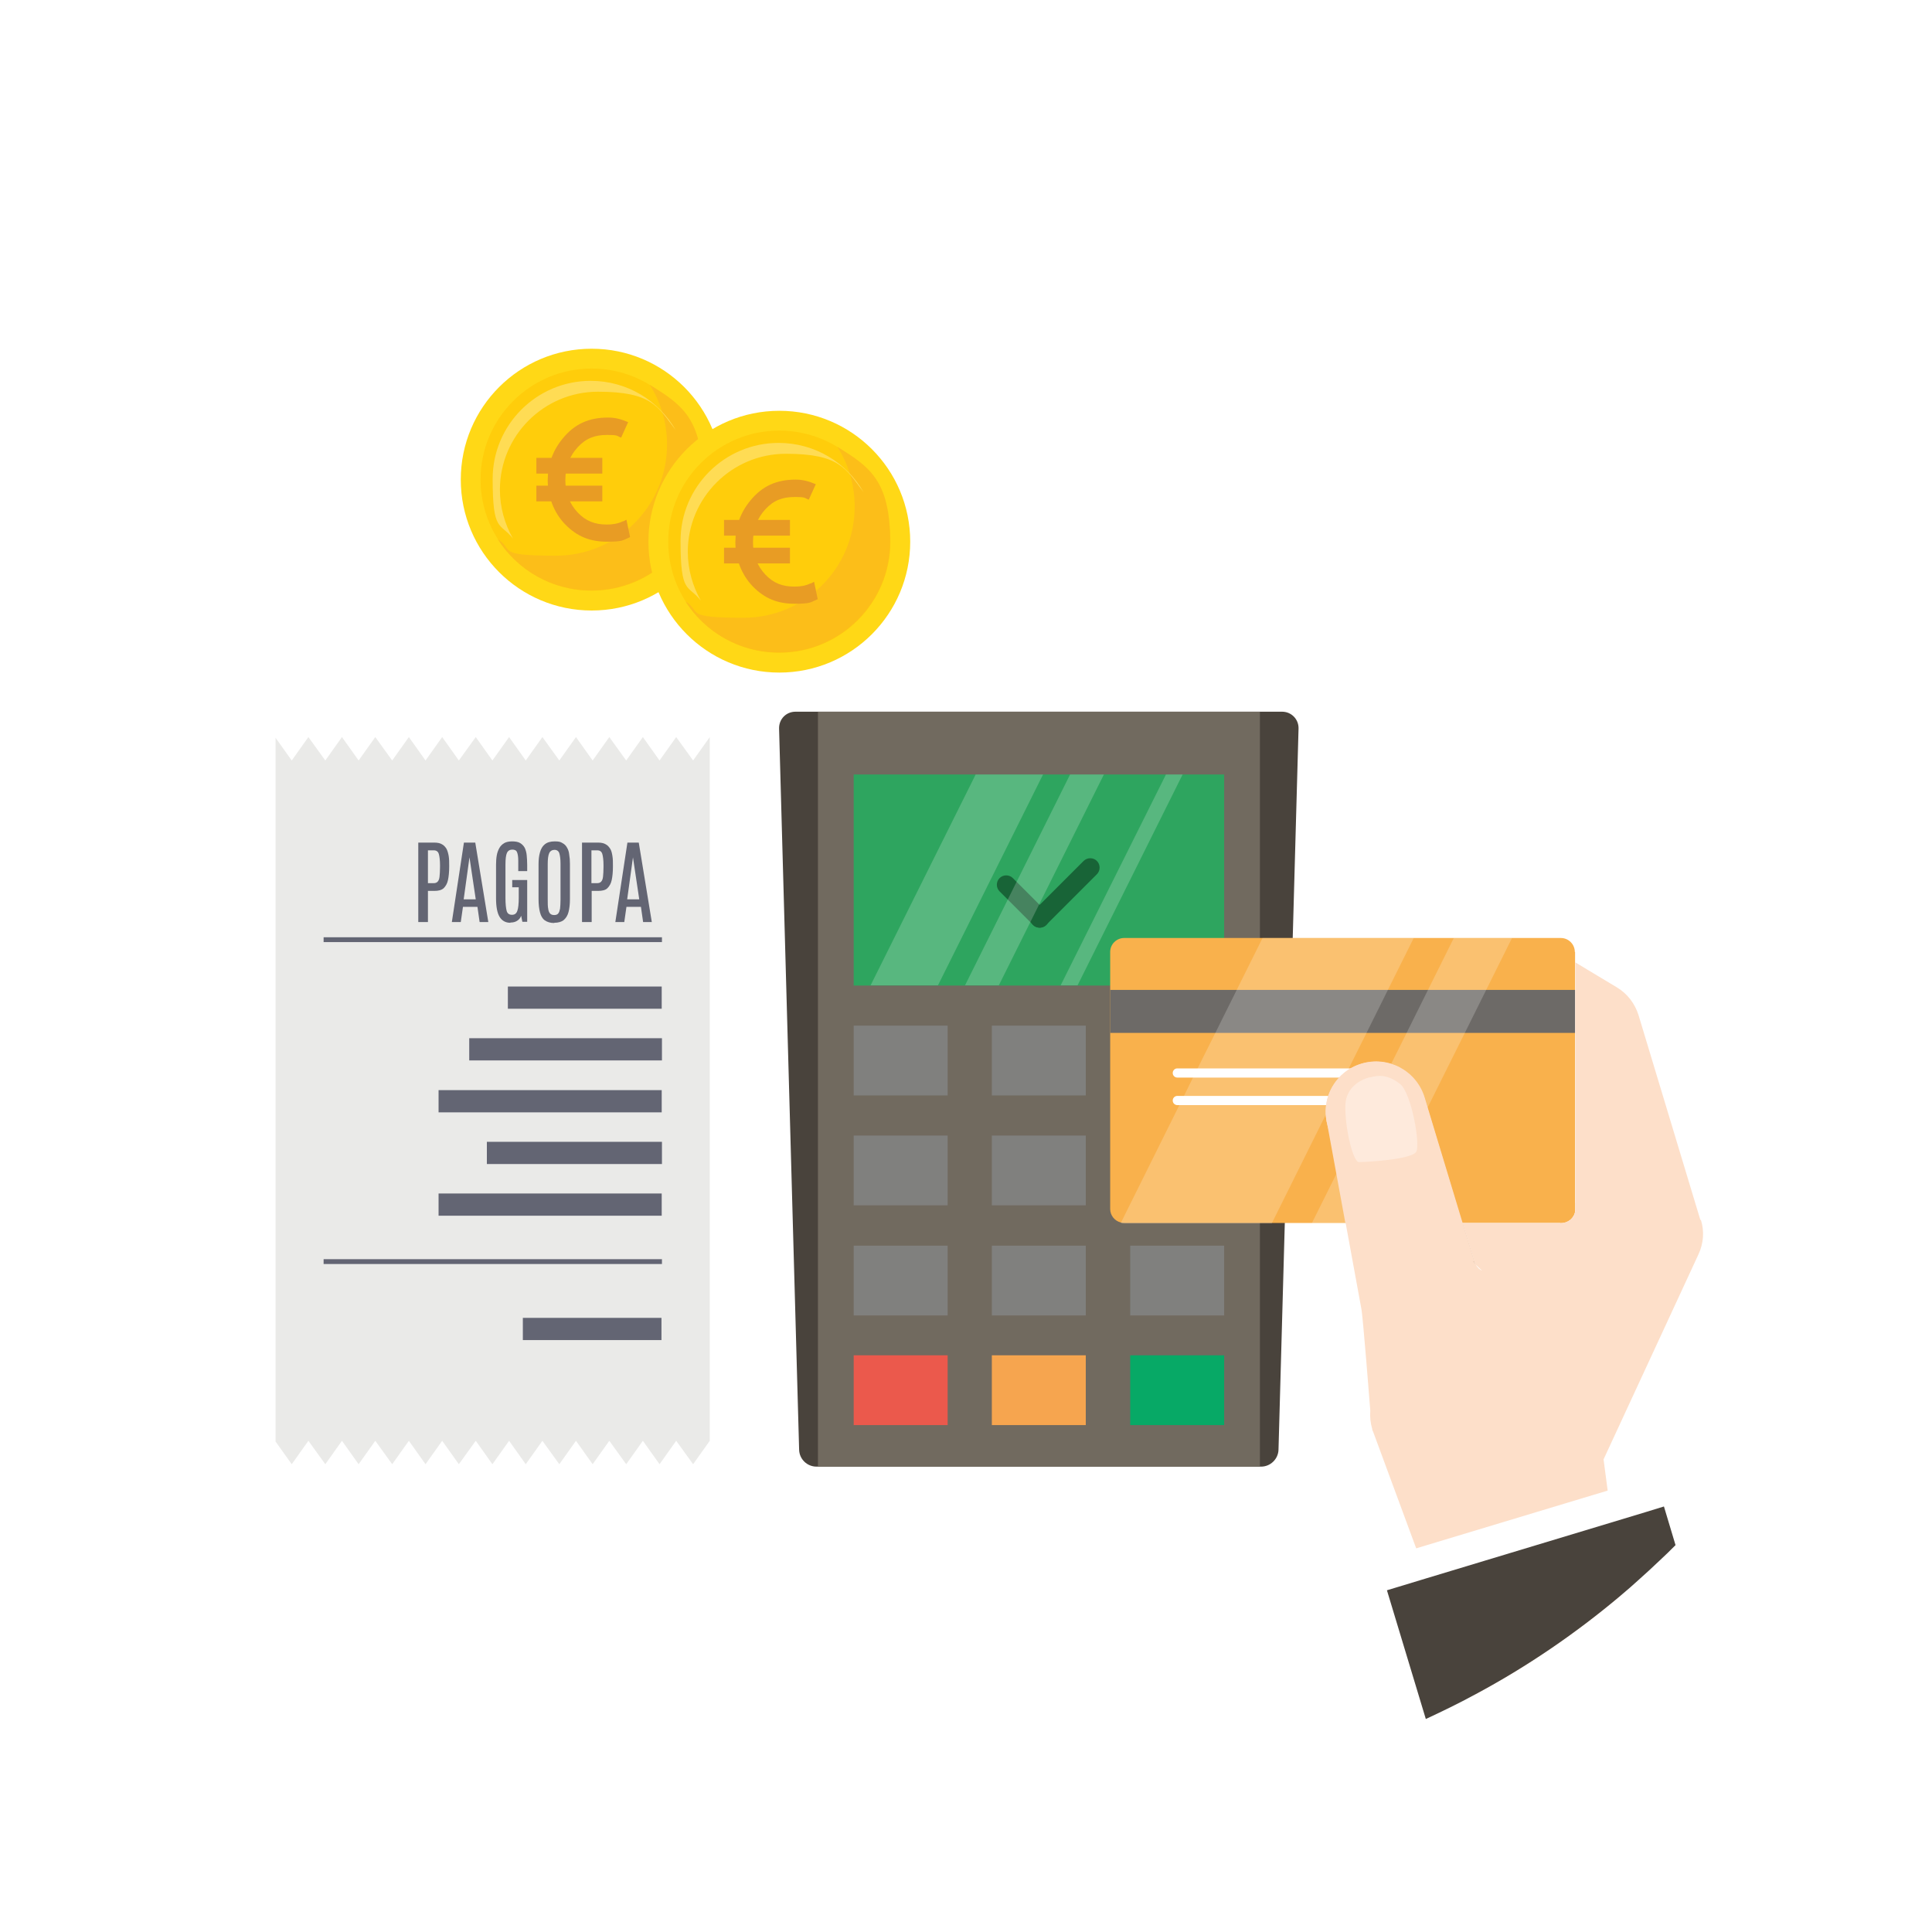 <svg viewBox="0 0 800 800" version="1.1" xmlns="http://www.w3.org/2000/svg" id="Livello_1">
  
  <defs>
    <style>
      .st0 {
        fill: none;
      }

      .st1 {
        fill: #80807e;
      }

      .st2 {
        fill: #186437;
      }

      .st3 {
        fill: #2ea55f;
      }

      .st4 {
        fill: #d9bfab;
      }

      .st5 {
        fill: #e6e6e6;
      }

      .st6 {
        fill: #716a5f;
      }

      .st7 {
        fill: #49433c;
      }

      .st8 {
        fill: #fddfc9;
      }

      .st9 {
        fill: #6d6a67;
      }

      .st10 {
        fill: #eaeae8;
      }

      .st11, .st12 {
        isolation: isolate;
      }

      .st13 {
        fill: #636573;
      }

      .st12 {
        mix-blend-mode: soft-light;
        opacity: .2;
      }

      .st12, .st14 {
        fill: #fff;
      }

      .st15 {
        fill: #feeadc;
      }

      .st16 {
        fill: #fcbe19;
      }

      .st17 {
        fill: #ffd816;
      }

      .st18 {
        fill: #eb594c;
      }

      .st19 {
        fill: #07a966;
      }

      .st20 {
        fill: #d5ad93;
      }

      .st21 {
        fill: #f6a54f;
      }

      .st22 {
        fill: #ffcd0b;
      }

      .st23 {
        fill: #ffdc54;
      }

      .st24 {
        fill: #e89c24;
      }

      .st25 {
        fill: #f9b14c;
      }

      .st26 {
        fill: #f2d4bd;
      }
    </style>
  </defs>
  <g class="st11">
    <g id="Livello_2">
      <rect height="800" width="800" class="st14"></rect>
    </g>
    <g data-name="Livello_1" id="Livello_11">
      <g>
        <path d="M522.2,607.3h-184.1c-3.9,0-7.1-3.1-7.2-7l-8.3-298.6c-.1-3.9,2.9-7,6.8-7h201.5c3.8,0,6.9,3.1,6.8,7l-8.3,298.6c-.1,3.8-3.3,7-7.2,7h0Z" class="st7"></path>
        <rect height="312.6" width="183" y="294.7" x="338.7" class="st6"></rect>
        <g>
          <rect height="28.9" width="38.9" y="515.8" x="353.5" class="st1"></rect>
          <rect height="28.9" width="38.9" y="515.8" x="410.7" class="st1"></rect>
          <rect height="28.9" width="38.9" y="515.8" x="468" class="st1"></rect>
          <rect height="28.9" width="38.9" y="470.2" x="353.5" class="st1"></rect>
          <rect height="28.9" width="38.9" y="470.2" x="410.7" class="st1"></rect>
          <rect height="28.9" width="38.9" y="470.2" x="468" class="st1"></rect>
          <rect height="28.9" width="38.9" y="424.7" x="353.5" class="st1"></rect>
          <rect height="28.9" width="38.9" y="424.7" x="410.7" class="st1"></rect>
          <rect height="28.9" width="38.9" y="424.7" x="468" class="st1"></rect>
        </g>
        <rect height="28.9" width="38.9" y="561.2" x="353.5" class="st18"></rect>
        <rect height="28.9" width="38.9" y="561.2" x="410.7" class="st21"></rect>
        <rect height="28.9" width="38.9" y="561.2" x="468" class="st19"></rect>
        <g>
          <rect height="87.4" width="153.4" y="320.7" x="353.5" class="st3"></rect>
          <path d="M433.3,377.5c1.5,1.5,1.5,4,0,5.5h0c-1.5,1.5-4,1.5-5.5,0l-13.9-13.9c-1.5-1.5-1.5-4,0-5.5h0c1.5-1.5,4-1.5,5.5,0l13.9,13.9Z" class="st2"></path>
          <path d="M433.2,383c-1.5,1.5-4,1.5-5.5,0h0c-1.5-1.5-1.5-4,0-5.5l21-21c1.5-1.5,4-1.5,5.5,0h0c1.5,1.5,1.5,4,0,5.5l-21,21Z" class="st2"></path>
          <polygon points="431.9 320.7 404 320.7 360.5 408 388.4 408 431.9 320.7" class="st12"></polygon>
          <polygon points="457.1 320.7 443.1 320.7 399.6 408 413.6 408 457.1 320.7" class="st12"></polygon>
          <polygon points="489.7 320.7 482.8 320.7 439.2 408 446.2 408 489.7 320.7" class="st12"></polygon>
        </g>
      </g>
      <g>
        <circle r="5.6" cy="364.5" cx="561.2" class="st14"></circle>
        <path d="M603.7,368.5c-2.2,0-4-1.8-4-4,0-21.2-17.3-38.5-38.5-38.5s-4-1.8-4-4,1.8-4,4-4c25.7,0,46.6,20.9,46.6,46.6s-1.8,4-4,4h0Z" class="st14"></path>
        <path d="M583.5,368.5c-2.2,0-4-1.8-4-4,0-10.1-8.2-18.3-18.3-18.3s-4-1.8-4-4,1.8-4,4-4c14.5,0,26.4,11.8,26.4,26.4s-1.8,4-4,4h0Z" class="st14"></path>
      </g>
      <g>
        <g>
          <path d="M652.2,394.2v106.4c0,.2,0,.5,0,.7-.3,2.9-2.8,5.1-5.8,5.1h-180.8c-.5,0-1,0-1.5-.2-2.5-.6-4.4-2.9-4.4-5.6v-106.4c0-3.2,2.6-5.8,5.8-5.8h180.8c3.2,0,5.8,2.6,5.8,5.8h0Z" class="st25"></path>
          <rect height="17.8" width="192.5" y="409.9" x="459.7" class="st9"></rect>
          <path d="M564.9,444.3c0,1-.8,1.9-1.9,1.9h-75.5c-1,0-1.9-.8-1.9-1.9h0c0-1,.8-1.9,1.9-1.9h75.5c1,0,1.9.8,1.9,1.9h0Z" class="st14"></path>
          <path d="M564.9,455.7c0,1-.8,1.9-1.9,1.9h-75.5c-1,0-1.9-.8-1.9-1.9h0c0-1,.8-1.9,1.9-1.9h75.5c1,0,1.9.8,1.9,1.9h0Z" class="st14"></path>
        </g>
        <path d="M585.4,388.4l-10.7,21.5-8.8,17.7-7.4,14.8-1.9,3.8-3.8,7.7-1.9,3.8-24.3,48.9h-61c-.5,0-1,0-1.5-.2l24.2-48.7,1.9-3.8,3.8-7.7,1.9-3.8,7.4-14.8,8.8-17.7,10.7-21.5h62.6,0Z" class="st12"></path>
        <polygon points="626.1 388.4 615.4 409.9 606.6 427.6 567.3 506.5 543.2 506.5 582.5 427.6 591.3 409.9 602 388.4 626.1 388.4" class="st12"></polygon>
        <g>
          <path d="M610.4,522.1c.2.6.4,1.1.7,1.6l-17.8-16.9,11.9.5c.2,0,.5,0,.7,0l4.5,14.8h0Z" class="st20"></path>
          <path d="M652.8,496.4s0,0,0-.1h0c0,0,0,0,0,0h0Z" class="st20"></path>
          <path d="M653.4,486.9c0,.1,0,.3,0,.4,0-.1,0-.3,0-.4h0Z" class="st20"></path>
          <path d="M653.7,491.1v.3s0,0,0,.1c0-.1,0-.3,0-.4h0Z" class="st20"></path>
          <g>
            <path d="M605.7,506.5h-48.6l-7.5-40.9c-.7-2.7-.8-5.4-.5-7.9.2-1.3.4-2.5.8-3.7.9-2.9,2.5-5.5,4.5-7.7,1.3-1.4,2.8-2.7,4.5-3.7,1.5-.9,3.1-1.6,4.8-2.1,11-3.3,22.7,2.9,26.1,14l3.6,12,6.1,20.2,6,20h0Z" class="st8"></path>
            <path d="M611.1,523.7l-17.8-16.9,11.9.5c.2,0,.5,0,.7,0l4.5,14.8c.2.6.4,1.1.7,1.6h0Z" class="st26"></path>
            <path d="M653.5,487.3c0-.1,0-.3,0-.4h0c0,.1,0,.3,0,.4Z" class="st26"></path>
            <path d="M653.7,491.1v.3s0,0,0,.1c0-.1,0-.3,0-.4h0Z" class="st26"></path>
            <path d="M652.2,498.1v2.5c0,.2,0,.5,0,.7-.3,2.9-2.8,5.1-5.8,5.1h-.6.2c.5-.6,1.1-1,1.6-1.5h0c1-1,1.9-2.1,2.6-3.2.2-.2.3-.5.5-.8.2-.3.3-.6.5-.9,0,0,0,0,0,0,.2-.4.4-.7.5-1,0-.2.2-.3.2-.5,0,0,0-.1,0-.2,0,0,0,0,0-.1h0s0,0,0,0Z" class="st25"></path>
            <path d="M671.3,660.5c-18.6,15.7-38.9,29.6-60.6,41.2l-1.9.6-6-16.2-3-8-6.1-16.6-3-8-1.6-4.2,77.4-23.4.6,4.5,1.1,8.5,2.4,17.8.5,3.9h0Z" class="st26"></path>
            <path d="M584.1,467.6l-3.3-11c-1.4-4.7-6.4-7.4-11.2-6l-6.7,2c-4.7,1.4-7.4,6.4-6,11.1l3.3,11c1.4,4.7,6.4,7.4,11.2,6l6.7-2c4.7-1.4,7.4-6.4,6-11.1h0Z" class="st14"></path>
            <path d="M567.2,584.1c0,0,0,.2,0,.2M567.2,584.4h0" class="st0"></path>
            <path d="M563.4,452.5h-.5c-4.7,1.6-7.4,6.6-6,11.3l3.3,11c1.2,3.9,4.8,6.4,8.6,6.4l-5.1-19.9c-.8-3-.8-5.9-.4-8.8h0Z" class="st5"></path>
            <path d="M584.5,394h0c0,.5,0,.9,0,1.3,0,.3,0,.6.1.9,0,.5.1,1,.2,1.4M584.5,393.9h0M584.5,393.8h0M585.5,399.9c.2.8.5,1.5.9,2.2.1.3.2.6.4.8,0,0,0,0,0,0,.2.4.4.7.6,1,.2.4.5.8.8,1.1.1.2.2.3.4.5.2.3.5.7.8,1,0,0,0,0,0,.1.3.4.7.8,1,1.1,0,0,0,.1.2.1,0,0,.1.1.2.2.3.3.6.5.9.8,0,0,0,0,0,0,0,0,0,0,0,0s0,0,0,0c.3.2.6.5.9.7h0c0,0,.1.1.2.2M593.2,410.2c0,0-.1-.1-.2-.1,0,0-.1-.1-.2-.2h0c-.3-.2-.6-.5-.9-.7,0,0,0,0,0,0s0,0,0,0c0,0,0,0,0,0-.3-.2-.6-.5-.9-.8,0,0-.1-.1-.2-.2,0,0,0,0-.2-.1-.4-.4-.7-.7-1-1.1,0,0,0,0,0-.1-.3-.3-.5-.6-.8-1-.1-.2-.3-.3-.4-.5-.3-.4-.5-.8-.8-1.1-.2-.3-.4-.7-.6-1,0,0,0,0,0,0-.2-.3-.3-.5-.4-.8-.3-.7-.7-1.5-.9-2.2,0-.2-.1-.3-.2-.5,0-.1,0-.1,0,0-.2-.6-.3-1.2-.5-1.8M645.8,506.5h.2c.5-.6,1.1-1,1.6-1.5h0c1-1,1.9-2.1,2.6-3.2.2-.2.3-.5.5-.8.2-.3.3-.6.5-.9,0,0,0,0,0,0,.2-.4.4-.7.5-1,0-.2.2-.3.2-.5,0,0,0-.1,0-.2,0,0,0,0,0-.1h0" class="st0"></path>
            <path d="M652.8,496.3h0c0,0,0,0,0,0,0,0,0,0,0-.1h0Z" class="st4"></path>
          </g>
        </g>
        <polyline points="566.8 449.7 566.8 449.7 566.8 449.7" class="st0"></polyline>
        <g>
          <path d="M704.1,505.2l-25.6-84.8c-1.5-4.8-4.6-8.9-8.9-11.5l-17.3-10.4v102.1c0,.2,0,.5,0,.7-.3,2.9-2.8,5.1-5.8,5.1h-89.3l6.5,35.5c.6,2.3,3.7,42.1,3.7,42.1,0,0,0,.2,0,.2h0c-.2,2.6.1,5.1.8,7.5h0s0,0,0,0c0,.4.2.8.4,1.2l17.8,48.2,3,8,77.4-23.4-1.1-8.5-1.7-12.9,39.3-84.9c2.1-4.5,2.5-9.6,1-14.3h0ZM653.7,491.1v.3s0,0,0,.1c0-.1,0-.3,0-.4h0ZM653.4,486.9c0,.1,0,.3,0,.4,0-.1,0-.3,0-.4h0ZM652.8,496.3h0c0,0,0,0,0,0,0,0,0,0,0-.1h0ZM605.2,507.2c.2,0,.5,0,.7,0l4.5,14.8c.2.6.4,1.1.7,1.6l-1.3-1.3-16.5-15.6,11.9.5h0ZM613.7,526.2c-1-.5-2-1.4-2.6-2.5l2.6,2.5Z" class="st8"></path>
          <path d="M610.4,522.1l-40.9,20.4-9.3-36-10.6-40.9c-2.8-10.9,3.5-22,14.2-25.2,11-3.3,22.7,2.9,26.1,14l15.8,52.2.2.8h0l4.5,14.8h0Z" class="st8"></path>
        </g>
        <path d="M566.8,446.2s-9.4,2.1-9.7,11.4,3.2,23.7,5.6,23.6c2.5,0,22.2-1,23.8-4.4s-2.1-24.3-6.8-28c-5.2-4-9-3.6-12.3-2.7h-.7Z" class="st15"></path>
        <path d="M687.2,646.2c-2.9,2.8-5.8,5.4-8.8,8.1l-7.7,2.3-5.7,1.7-65.2,19.7-3.9,1.2-9.9,3-7.6-25.1-3.7-12.4,7.6-2.3,3.9-1.2,73.6-22.2,5.7-1.7,11.9-3.6,3.7,12.4h0s6.1,20.1,6.1,20.1h0Z" class="st14"></path>
        <path d="M693.8,639.8c-2.2,2.2-4.3,4.3-6.6,6.4-2.9,2.8-5.8,5.4-8.8,8.1-2.3,2.1-4.7,4.2-7.1,6.2-18.6,15.7-38.9,29.6-60.6,41.2-6.6,3.6-13.4,6.9-20.3,10.1l-16.1-53.3,4.3-1.3,12.2-3.7,76.5-23.1,13.9-4.2h0s7.8-2.4,7.8-2.4l4.8,16Z" class="st7"></path>
      </g>
      <g>
        <circle r="54.2" cy="198.6" cx="245" class="st17"></circle>
        <circle r="46" cy="198.6" cx="245" class="st22"></circle>
        <path d="M269,159.3c4.6,7.1,7.2,15.6,7.2,24.8,0,25.4-20.6,46-46,46s-17.1-2.5-24.1-6.8c8.2,12.8,22.5,21.2,38.8,21.2,25.4,0,46-20.6,46-46s-8.8-31.1-21.9-39.2Z" class="st16"></path>
        <path d="M207,202.8c0-22.4,18.2-40.6,40.6-40.6s24.8,6.2,32.2,15.9c-7-12.2-20.1-20.4-35.2-20.4-22.4,0-40.6,18.2-40.6,40.6s3.1,17.9,8.4,24.7c-3.4-6-5.4-12.9-5.4-20.2h0Z" class="st23"></path>
        <g>
          <g>
            <rect height="6.5" width="27.3" y="189.6" x="222.1" class="st24"></rect>
            <rect height="6.5" width="27.3" y="201.1" x="222.1" class="st24"></rect>
          </g>
          <path d="M257.8,215.9c-1.8.9-4,1.3-6.5,1.3-4.9,0-8.7-1.4-12.1-5-3.4-3.6-5.1-8.1-5.1-13.4s1.7-9.9,5.1-13.6c3.4-3.7,7.1-5.1,12.1-5.1s3.9.4,5.9,1.1l2.9-6.4c-2.9-1.2-5.2-1.9-8.3-1.9-7.9,0-13.9,2.6-18.9,8.8-4.1,5-6.1,10.8-6.1,17.2s2.4,13.3,7.3,18.3c4.9,5,10.3,7.1,17.2,7.1s6.5-.6,9.6-1.9l-1.5-7.2c-.5.3-1,.5-1.4.7h0Z" class="st24"></path>
        </g>
      </g>
      <g>
        <circle r="54.2" cy="224.3" cx="322.7" class="st17"></circle>
        <circle r="46" cy="224.3" cx="322.7" class="st22"></circle>
        <path d="M346.7,185c4.6,7.1,7.2,15.6,7.2,24.8,0,25.4-20.6,46-46,46s-17.1-2.5-24.1-6.8c8.2,12.8,22.5,21.2,38.8,21.2,25.4,0,46-20.6,46-46s-8.8-31.1-21.9-39.2h0Z" class="st16"></path>
        <path d="M284.8,228.5c0-22.4,18.2-40.6,40.6-40.6s24.8,6.2,32.2,15.9c-7-12.2-20.1-20.4-35.2-20.4-22.4,0-40.6,18.2-40.6,40.6s3.1,17.9,8.4,24.7c-3.4-6-5.4-12.9-5.4-20.2h0Z" class="st23"></path>
        <g>
          <g>
            <rect height="6.5" width="27.3" y="215.3" x="299.8" class="st24"></rect>
            <rect height="6.5" width="27.3" y="226.8" x="299.8" class="st24"></rect>
          </g>
          <path d="M335.5,241.6c-1.8.9-4,1.3-6.5,1.3-5,0-8.7-1.4-12.1-5-3.4-3.6-5.1-8.1-5.1-13.4s1.7-9.9,5.1-13.6c3.4-3.7,7.1-5.1,12.1-5.1s3.9.4,5.9,1.1l2.9-6.4c-2.9-1.2-5.2-1.9-8.3-1.9-7.9,0-13.9,2.6-18.9,8.8-4.1,5-6.1,10.8-6.1,17.2s2.4,13.3,7.3,18.3c4.9,5,10.3,7.1,17.2,7.1s6.5-.6,9.6-1.9l-1.5-7.2c-.5.3-1,.5-1.4.7h0Z" class="st24"></path>
        </g>
      </g>
      <g>
        <polygon points="280 305.2 273.1 314.9 266.2 305.2 259.3 314.9 252.3 305.2 245.4 314.9 238.5 305.2 231.6 314.9 224.6 305.2 217.7 314.9 210.8 305.2 203.9 314.9 197 305.2 190 314.9 183.1 305.2 176.2 314.9 169.3 305.2 162.4 314.9 155.4 305.2 148.5 314.9 141.6 305.2 134.7 314.9 127.7 305.2 120.8 314.9 114.1 305.5 114.1 596.9 120.8 606.3 127.7 596.6 134.7 606.3 141.6 596.6 148.5 606.3 155.4 596.6 162.4 606.3 169.3 596.6 176.2 606.3 183.1 596.6 190 606.3 197 596.6 203.9 606.3 210.8 596.6 217.7 606.3 224.6 596.6 231.6 606.3 238.5 596.6 245.4 606.3 252.3 596.6 259.3 606.3 266.2 596.6 273.1 606.3 280 596.6 287 606.3 293.9 596.6 293.9 305.2 287 314.9 280 305.2" class="st10"></polygon>
        <g>
          <rect height="2" width="140.1" y="388.1" x="134" class="st13"></rect>
          <rect height="2" width="140.1" y="521.4" x="134" class="st13"></rect>
        </g>
        <g>
          <rect height="9.2" width="63.7" y="408.5" x="210.3" class="st13"></rect>
          <rect height="9.2" width="79.8" y="429.9" x="194.3" class="st13"></rect>
          <rect height="9.2" width="72.5" y="472.8" x="201.6" class="st13"></rect>
          <rect height="9.2" width="57.4" y="545.7" x="216.5" class="st13"></rect>
          <rect height="9.2" width="92.4" y="451.4" x="181.6" class="st13"></rect>
          <rect height="9.2" width="92.4" y="494.2" x="181.6" class="st13"></rect>
        </g>
        <g class="st11">
          <g class="st11">
            <path d="M173.2,381.8v-32.9h6.6c1.3,0,2.4.2,3.2.7.8.4,1.4,1.1,1.9,1.9.4.8.7,1.8.9,3,.2,1.2.2,2.5.2,3.9v.5c0,2.2-.2,4.1-.5,5.5-.3,1.5-1,2.6-1.8,3.4-.9.8-2.2,1.1-3.8,1.1h-2.7v12.9h-3.9ZM177.1,365.7h2.4c.8,0,1.3-.2,1.7-.6.4-.4.7-1.1.8-2.1.1-1,.2-2.3.2-4.1v-.6c0-2.1-.2-3.7-.5-4.7-.3-1-1-1.5-2.1-1.5h-2.4v13.7Z" class="st13"></path>
          </g>
          <g class="st11">
            <path d="M187.1,381.8l5-32.9h4.7l5.4,32.9h-3.6l-.9-6.3h-6l-.9,6.3h-3.7ZM192,372.4h5l-2.6-17.4h0l-2.4,17.4Z" class="st13"></path>
            <path d="M211.3,382.1c-1.9,0-3.4-.8-4.4-2.4-1-1.6-1.5-4.2-1.5-7.8v-13.8c0-1.4.1-2.8.3-3.9.2-1.2.6-2.2,1.1-3.1s1.2-1.5,2-2c.9-.5,2-.7,3.3-.7s2.5.2,3.3.7c.8.5,1.4,1.1,1.9,2,.4.9.7,1.9.8,3.1.1,1.2.2,2.5.2,4v2.5h-3.7v-4.3c0-1.6-.2-2.8-.5-3.5-.3-.8-1-1.1-2-1.1s-1.8.5-2.2,1.4c-.4.9-.6,2.5-.6,4.8v13.8c0,2.5.2,4.3.5,5.4.3,1.1,1.1,1.6,2.2,1.6s1.8-.5,2.2-1.6.6-2.9.6-5.5v-4.3h-2.7v-3h6.2v17.3h-2l-.5-2.5c-.3.9-.9,1.6-1.7,2.1-.8.5-1.7.7-2.7.7Z" class="st13"></path>
            <path d="M229.5,382.2c-1.6,0-2.9-.4-3.9-1.1-1-.7-1.6-1.8-2-3.3-.4-1.5-.6-3.3-.6-5.5v-14.5c0-1.9.2-3.5.6-4.9s1-2.5,2-3.3c1-.8,2.3-1.2,4.1-1.2s2.4.2,3.2.7c.8.4,1.5,1.1,1.9,1.9.5.8.8,1.8.9,2.9.2,1.1.3,2.4.3,3.8v14.5c0,2.2-.2,4-.6,5.5s-1.1,2.5-2,3.3c-.9.7-2.2,1.1-3.9,1.1ZM229.5,378.9c.7,0,1.3-.2,1.6-.6.4-.4.6-1.1.8-2,.1-.9.2-2.2.2-3.8v-14.8c0-2-.2-3.4-.5-4.4-.3-.9-1-1.4-2-1.4s-1.8.5-2.2,1.4-.6,2.4-.6,4.4v14.8c0,1.6,0,2.9.2,3.8.1.9.4,1.6.8,2,.4.4.9.6,1.7.6Z" class="st13"></path>
          </g>
          <g class="st11">
            <path d="M241,381.8v-32.9h6.6c1.3,0,2.4.2,3.2.7.8.4,1.4,1.1,1.9,1.9s.7,1.8.9,3c.2,1.2.2,2.5.2,3.9v.5c0,2.2-.2,4.1-.5,5.5-.3,1.5-1,2.6-1.8,3.4s-2.2,1.1-3.8,1.1h-2.7v12.9h-3.9ZM244.8,365.7h2.4c.8,0,1.3-.2,1.7-.6s.7-1.1.8-2.1c.1-1,.2-2.3.2-4.1v-.6c0-2.1-.2-3.7-.5-4.7-.3-1-1-1.5-2.1-1.5h-2.4v13.7Z" class="st13"></path>
          </g>
          <g class="st11">
            <path d="M254.8,381.8l5-32.9h4.7l5.4,32.9h-3.6l-.9-6.3h-6l-.9,6.3h-3.7ZM259.7,372.4h5l-2.6-17.4h0l-2.4,17.4Z" class="st13"></path>
          </g>
        </g>
      </g>
    </g>
  </g>
</svg>